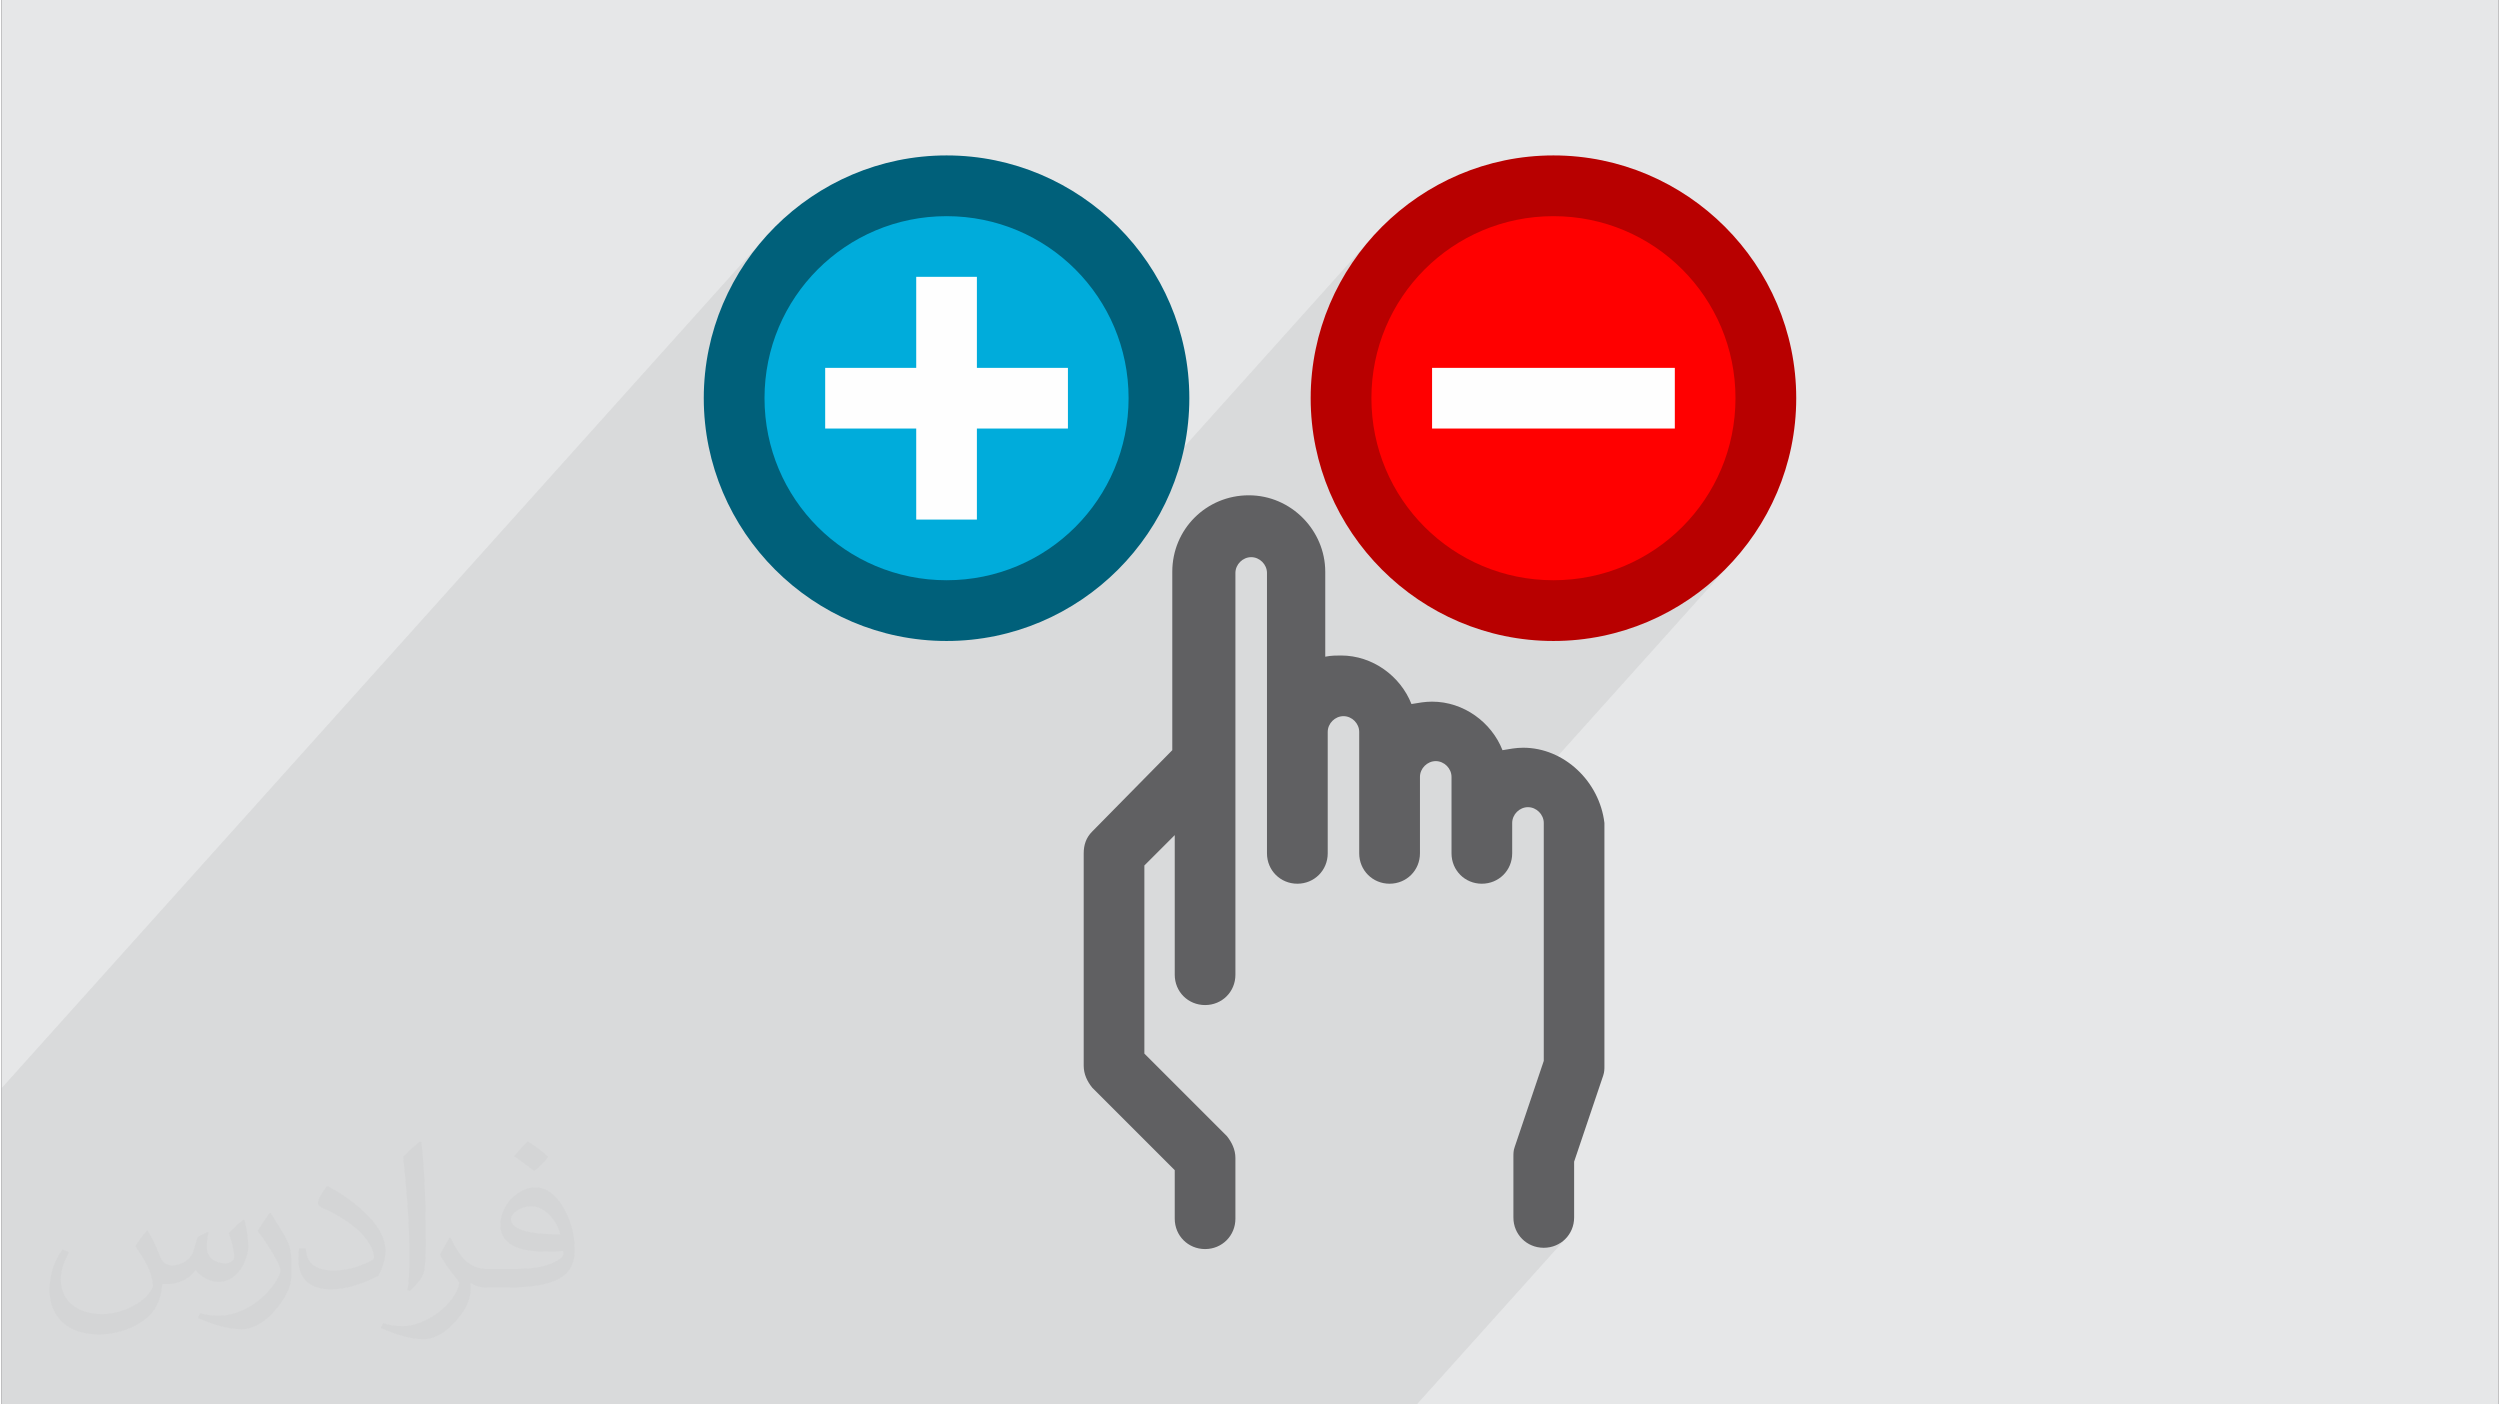 <?xml version="1.0" encoding="UTF-8"?>
<!DOCTYPE svg PUBLIC "-//W3C//DTD SVG 1.0//EN" "http://www.w3.org/TR/2001/REC-SVG-20010904/DTD/svg10.dtd">
<!-- Creator: CorelDRAW 2017 -->
<svg xmlns="http://www.w3.org/2000/svg" xml:space="preserve" width="356px" height="200px" version="1.0" shape-rendering="geometricPrecision" text-rendering="geometricPrecision" image-rendering="optimizeQuality" fill-rule="evenodd" clip-rule="evenodd"
viewBox="0 0 35600 20025"
 xmlns:xlink="http://www.w3.org/1999/xlink">
 <rect x="0" y="0" width="35600" height="20025" fill="#333333" stroke="none"/>
 <g id="Layer_x0020_1">
  <g id="_1493922617520">
   <path fill="#E6E7E8" d="M0 0l35600 0 0 20025 -35600 0 0 -20025z"/>
   <path fill="#373435" fill-opacity="0.078" d="M0 18090l0 236 0 147 0 718 0 580 0 254 549 0 865 0 300 0 865 0 133 0 477 0 512 0 380 0 523 0 631 0 423 0 101 0 26 0 249 0 840 0 42 0 56 0 155 0 272 0 505 0 312 0 101 0 58 0 1020 0 45 0 785 0 98 0 426 0 239 0 106 0 132 0 139 0 129 0 315 0 33 0 161 0 44 0 68 0 98 0 29 0 61 0 50 0 287 0 93 0 391 0 195 0 299 0 110 0 160 0 132 0 98 0 231 0 90 0 106 0 89 0 536 0 194 0 2226 0 688 0 107 0 497 0 280 0 821 0 194 0 2118 -2359 -64 52 -73 40 -82 25 -88 8 -88 -8 -82 -25 -73 -40 -64 -52 -53 -64 -39 -74 -25 -81 -9 -88 0 -312 0 -554 0 -18 1 -18 0 -16 1 -17 3 -16 3 -17 4 -17 6 -19 415 -1229 0 -3392 -5 -44 -13 -42 -21 -38 -28 -34 -34 -27 -38 -22 -42 -13 -44 -5 -45 5 -41 13 -38 22 -34 27 -806 899 -1 -1 -52 -64 -8 -15 4057 -4519 -224 246 -246 224 -267 199 -285 174 -303 146 -317 117 -331 86 -292 45 1600 -1783 150 -200 129 -214 110 -227 87 -239 64 -249 39 -258 13 -266 -13 -266 -39 -258 -64 -249 -87 -238 -110 -227 -129 -214 -150 -200 -167 -184 -184 -168 -200 -149 -214 -130 -227 -109 -239 -87 -249 -64 -258 -39 -266 -13 -265 13 -259 39 -249 64 -238 87 -227 109 -214 130 -200 149 -184 168 -168 184 -1455 1621 16 -321 53 -343 86 -331 116 -318 147 -302 173 -285 200 -267 -4931 5493 -27 10 -331 86 -292 45 1601 -1783 149 -200 130 -214 109 -227 87 -239 64 -249 39 -258 13 -266 -13 -266 -39 -258 -64 -249 -87 -238 -109 -227 -130 -214 -149 -200 -168 -184 -184 -168 -200 -149 -214 -130 -227 -109 -238 -87 -249 -64 -259 -39 -265 -13 -266 13 -258 39 -249 64 -239 87 -227 109 -214 130 -200 149 -184 168 -167 184 -1456 1621 16 -321 53 -343 86 -331 117 -318 146 -302 174 -285 199 -267 -10805 12036 0 1286 0 29 0 1260z"/>
   <g>
    <path fill="#00607A" d="M16935 5677c0,-1903 -1558,-3461 -3461,-3461 -1904,0 -3462,1558 -3462,3461 0,1904 1558,3462 3462,3462 1903,0 3461,-1558 3461,-3462z"/>
    <path fill="#B80000" d="M22126 2216c-1903,0 -3461,1558 -3461,3461 0,1904 1558,3462 3461,3462 1904,0 3462,-1558 3462,-3462 0,-1903 -1558,-3461 -3462,-3461z"/>
    <path fill="#606062" d="M21694 10661c-104,0 -191,18 -294,35 -156,-398 -554,-692 -1004,-692 -104,0 -191,17 -294,34 -156,-398 -554,-692 -1004,-692 -69,0 -138,0 -225,17l0 -1211c0,-588 -485,-1090 -1090,-1090 -606,0 -1091,484 -1091,1090l0 2544 -1142 1160c-86,86 -121,190 -121,311l0 3028c0,122 52,226 121,312l1177 1177 0 692c0,242 190,433 433,433 242,0 432,-191 432,-433l0 -865c0,-121 -52,-225 -121,-312l-1177 -1177 0 -2682 433 -433 0 1991c0,242 190,432 433,432 242,0 432,-190 432,-432l0 -5729c0,-121 104,-225 225,-225 121,0 225,104 225,225l0 3998c0,242 191,433 433,433 242,0 433,-191 433,-433l0 -1731c0,-121 103,-225 225,-225 121,0 224,104 224,225l0 1731c0,242 191,433 433,433 242,0 433,-191 433,-433l0 -1090c0,-121 104,-225 225,-225 121,0 225,104 225,225l0 1090c0,242 190,433 432,433 243,0 433,-191 433,-433l0 -433c0,-121 104,-225 225,-225 121,0 225,104 225,225l0 3392 -415 1229c-18,52 -18,86 -18,138l0 554 0 312c0,242 191,432 433,432 242,0 433,-190 433,-432l0 -796 415 -1229c17,-52 17,-87 17,-139l0 -3461c-69,-588 -571,-1073 -1159,-1073z"/>
    <path fill="red" d="M22126 8273c-1436,0 -2595,-1159 -2595,-2596 0,-1436 1159,-2595 2595,-2595 1437,0 2596,1159 2596,2595 0,1437 -1159,2596 -2596,2596z"/>
    <rect fill="#FEFEFE" x="20396" y="5245" width="3461" height="865"/>
    <path fill="#00ACDB" d="M13474 8273c-1437,0 -2596,-1159 -2596,-2596 0,-1436 1159,-2595 2596,-2595 1436,0 2595,1159 2595,2595 0,1437 -1159,2596 -2595,2596z"/>
    <path fill="#FEFEFE" d="M13906 3947l-865 0 0 1298 -1298 0 0 865 1298 0 0 1298 865 0 0 -1298 1298 0 0 -865 -1298 0 0 -1298z"/>
   </g>
   <path fill="#373435" fill-opacity="0.031" d="M2082 17547c68,103 112,202 155,312 32,64 49,183 199,183 44,0 107,-14 163,-45 63,-33 111,-83 136,-159l60 -202 146 -72 10 10c-20,76 -25,149 -25,206 0,169 146,233 262,233 68,0 129,-33 129,-95 0,-80 -34,-216 -78,-338 68,-68 136,-136 214,-191l12 6c34,144 53,286 53,381 0,93 -41,196 -75,264 -70,132 -194,237 -344,237 -114,0 -241,-57 -328,-163l-5 0c-82,102 -209,194 -412,194l-63 0c-10,134 -39,229 -83,314 -121,237 -480,404 -818,404 -470,0 -706,-272 -706,-633 0,-223 73,-431 185,-578l92 38c-70,134 -117,261 -117,385 0,338 275,499 592,499 294,0 658,-187 724,-404 -25,-237 -114,-349 -250,-565 41,-72 94,-144 160,-221l12 0zm5421 -1274c99,62 196,136 291,220 -53,75 -119,143 -201,203 -95,-77 -190,-143 -287,-213 66,-74 131,-146 197,-210zm51 926c-160,0 -291,105 -291,183 0,167 320,219 703,217 -48,-196 -216,-400 -412,-400zm-359 895c208,0 390,-6 529,-41 155,-40 286,-118 286,-172 0,-14 0,-31 -5,-45 -87,8 -187,8 -274,8 -282,0 -498,-64 -583,-222 -21,-44 -36,-93 -36,-149 0,-153 66,-303 182,-406 97,-85 204,-138 313,-138 197,0 354,158 464,408 60,136 101,293 101,491 0,132 -36,243 -118,326 -153,148 -435,204 -867,204l-196 0 0 0 -51 0c-107,0 -184,-19 -245,-66l-10 0c3,25 5,49 5,72 0,97 -32,221 -97,320 -192,286 -400,410 -580,410 -182,0 -405,-70 -606,-161l36 -70c65,27 155,45 279,45 325,0 752,-313 805,-618 -12,-25 -34,-58 -65,-93 -95,-113 -155,-208 -211,-307 48,-95 92,-171 133,-240l17 -2c139,283 265,446 546,446l44 0 0 0 204 0zm-1408 299c24,-130 26,-276 26,-413l0 -202c0,-377 -48,-926 -87,-1283 68,-74 163,-160 238,-218l22 6c51,450 63,971 63,1452 0,126 -5,249 -17,340 -7,114 -73,200 -214,332l-31 -14zm-1449 -596c7,177 94,317 398,317 189,0 349,-49 526,-134 32,-14 49,-33 49,-49 0,-111 -85,-258 -228,-392 -139,-126 -323,-237 -495,-311 -59,-25 -78,-52 -78,-77 0,-51 68,-158 124,-235l19 -2c197,103 417,256 580,427 148,157 240,316 240,489 0,128 -39,249 -102,361 -216,109 -446,192 -674,192 -277,0 -466,-130 -466,-436 0,-33 0,-84 12,-150l95 0zm-501 -503l172 278c63,103 122,215 122,392l0 227c0,183 -117,379 -306,573 -148,132 -279,188 -400,188 -180,0 -386,-56 -624,-159l27 -70c75,20 162,37 269,37 342,-2 692,-252 852,-557 19,-35 26,-68 26,-91 0,-35 -19,-74 -34,-109 -87,-165 -184,-315 -291,-454 56,-88 112,-173 173,-257l14 2z"/>
  </g>
 </g>
</svg>

